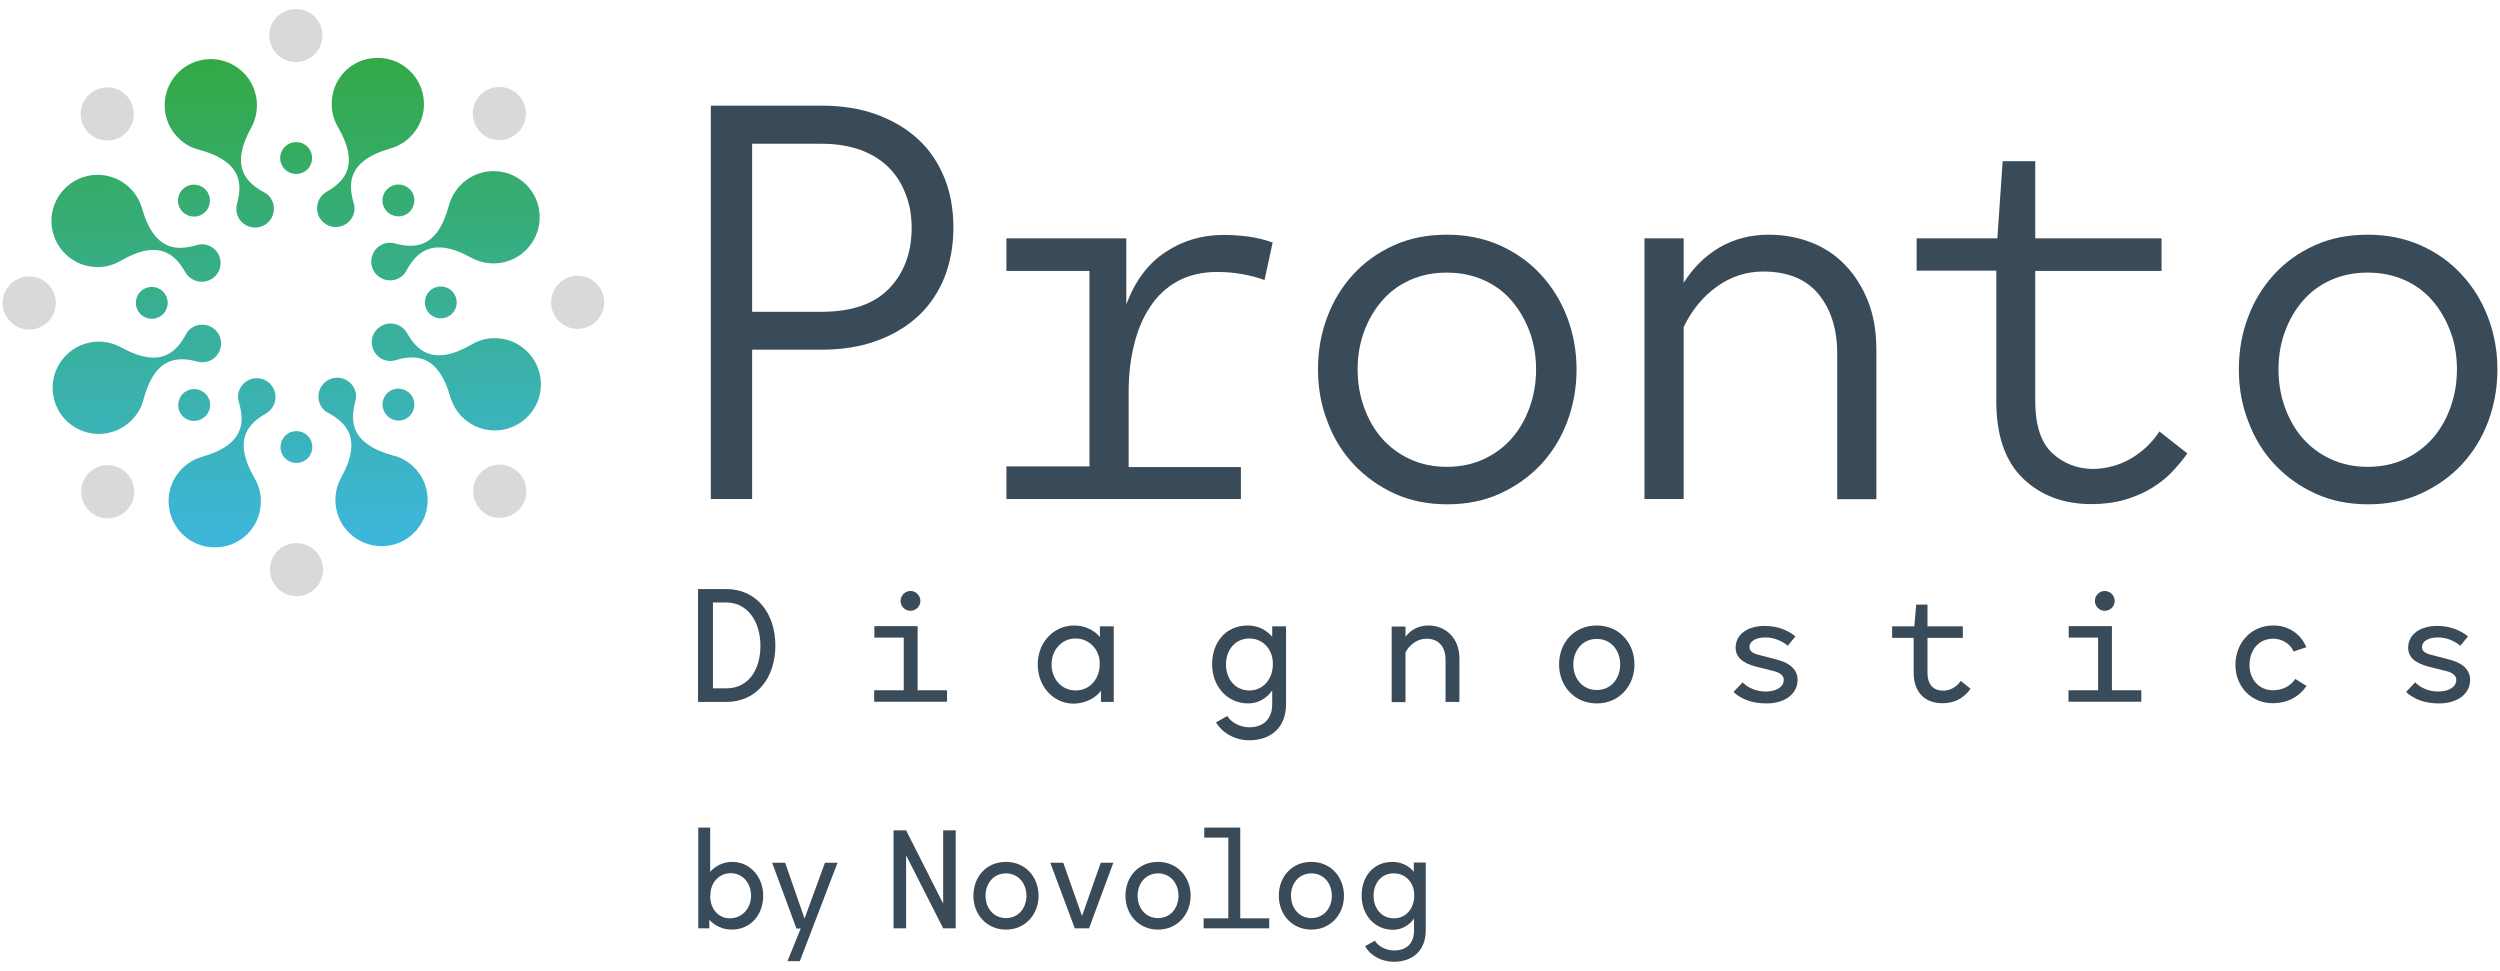 <?xml version="1.0" encoding="UTF-8"?>
<svg xmlns="http://www.w3.org/2000/svg" width="188" height="73" viewBox="0 0 188 73" fill="none">
  <path d="M29.543 31.55C30.168 31.791 30.856 31.47 31.08 30.846C31.321 30.221 31 29.532 30.376 29.308C29.751 29.068 29.062 29.388 28.838 30.013C28.614 30.621 28.934 31.31 29.543 31.55Z" fill="url(#paint0_linear_247_324)"></path>
  <path d="M33.643 23.831C34.252 23.559 34.508 22.854 34.236 22.245C33.963 21.637 33.259 21.381 32.65 21.653C32.042 21.925 31.785 22.63 32.058 23.238C32.33 23.847 33.035 24.103 33.643 23.831Z" fill="url(#paint1_linear_247_324)"></path>
  <path d="M28.839 14.654C28.599 15.279 28.919 15.968 29.543 16.192C30.168 16.432 30.857 16.112 31.081 15.487C31.321 14.863 31.001 14.174 30.376 13.95C29.752 13.726 29.063 14.046 28.839 14.654Z" fill="url(#paint2_linear_247_324)"></path>
  <path d="M21.184 12.38C21.456 12.989 22.161 13.245 22.769 12.973C23.378 12.7 23.634 11.996 23.362 11.387C23.09 10.779 22.385 10.523 21.776 10.795C21.168 11.067 20.895 11.788 21.184 12.38Z" fill="url(#paint3_linear_247_324)"></path>
  <path d="M15.001 13.966C14.377 13.726 13.688 14.046 13.464 14.67C13.223 15.295 13.544 15.984 14.168 16.208C14.793 16.448 15.482 16.128 15.706 15.503C15.946 14.879 15.626 14.19 15.001 13.966Z" fill="url(#paint4_linear_247_324)"></path>
  <path d="M10.918 21.685C10.309 21.957 10.053 22.662 10.325 23.27C10.598 23.879 11.302 24.135 11.911 23.863C12.519 23.591 12.775 22.886 12.503 22.278C12.231 21.669 11.526 21.413 10.918 21.685Z" fill="url(#paint5_linear_247_324)"></path>
  <path d="M21.2 34.113C21.472 34.721 22.177 34.977 22.785 34.705C23.394 34.433 23.65 33.728 23.378 33.12C23.105 32.511 22.401 32.255 21.792 32.527C21.2 32.8 20.927 33.52 21.2 34.113Z" fill="url(#paint6_linear_247_324)"></path>
  <path d="M15.722 30.878C15.963 30.253 15.642 29.564 15.018 29.34C14.393 29.1 13.704 29.42 13.48 30.045C13.24 30.669 13.56 31.358 14.185 31.582C14.794 31.807 15.498 31.486 15.722 30.878Z" fill="url(#paint7_linear_247_324)"></path>
  <path d="M26.725 30.173C26.853 29.693 26.725 29.148 26.325 28.78C25.748 28.251 24.851 28.283 24.323 28.86C23.794 29.436 23.826 30.333 24.403 30.862C24.483 30.942 24.579 31.006 24.691 31.054C25.924 31.742 27.334 32.88 25.652 35.922C24.899 37.284 25.139 39.045 26.341 40.15C27.75 41.448 29.944 41.368 31.241 39.958C32.538 38.549 32.458 36.355 31.049 35.058C30.617 34.657 30.12 34.385 29.576 34.257C26.212 33.344 26.373 31.534 26.725 30.173Z" fill="url(#paint8_linear_247_324)"></path>
  <path d="M35.485 25.897C32.474 27.643 31.305 26.249 30.601 25.032C30.345 24.6 29.864 24.311 29.32 24.328C28.535 24.36 27.926 25.016 27.958 25.785C27.99 26.57 28.647 27.178 29.416 27.146C29.528 27.146 29.64 27.114 29.752 27.082C31.113 26.698 32.907 26.506 33.868 29.853C34.3 31.358 35.709 32.431 37.343 32.367C39.265 32.287 40.754 30.669 40.674 28.764C40.594 26.842 38.977 25.352 37.071 25.433C36.51 25.448 35.966 25.609 35.485 25.897Z" fill="url(#paint9_linear_247_324)"></path>
  <path d="M33.755 15.455C32.859 18.818 31.049 18.658 29.688 18.306C29.207 18.178 28.663 18.306 28.294 18.706C27.766 19.283 27.798 20.18 28.374 20.708C28.951 21.237 29.848 21.205 30.376 20.628C30.456 20.548 30.52 20.452 30.569 20.34C31.257 19.107 32.394 17.697 35.437 19.379C36.798 20.132 38.56 19.891 39.665 18.69C40.962 17.281 40.882 15.087 39.473 13.79C38.064 12.492 35.87 12.572 34.572 13.982C34.172 14.43 33.9 14.927 33.755 15.455Z" fill="url(#paint10_linear_247_324)"></path>
  <path d="M24.947 7.944C24.962 8.537 25.139 9.081 25.411 9.546C27.157 12.556 25.763 13.726 24.546 14.43C24.114 14.686 23.825 15.167 23.841 15.711C23.873 16.496 24.53 17.105 25.299 17.073C26.084 17.041 26.692 16.384 26.66 15.615C26.66 15.503 26.628 15.391 26.596 15.279C26.212 13.918 26.02 12.124 29.367 11.163C30.872 10.731 31.945 9.321 31.881 7.688C31.801 5.766 30.183 4.277 28.278 4.357C26.356 4.405 24.866 6.022 24.947 7.944Z" fill="url(#paint11_linear_247_324)"></path>
  <path d="M17.82 15.343C17.692 15.823 17.82 16.368 18.221 16.736C18.797 17.265 19.694 17.233 20.223 16.656C20.751 16.08 20.719 15.183 20.143 14.654C20.063 14.574 19.966 14.51 19.854 14.462C18.621 13.774 17.212 12.636 18.893 9.594C19.646 8.232 19.406 6.471 18.205 5.366C16.796 4.068 14.601 4.149 13.304 5.558C12.007 6.967 12.087 9.161 13.496 10.458C13.929 10.859 14.425 11.131 14.97 11.259C18.333 12.172 18.189 13.982 17.82 15.343Z" fill="url(#paint12_linear_247_324)"></path>
  <path d="M9.06 19.619C12.071 17.873 13.24 19.267 13.945 20.484C14.201 20.916 14.681 21.205 15.226 21.189C16.011 21.157 16.619 20.5 16.587 19.731C16.555 18.947 15.899 18.338 15.13 18.37C15.018 18.37 14.906 18.402 14.793 18.434C13.432 18.818 11.639 19.011 10.678 15.663C10.245 14.158 8.836 13.085 7.202 13.149C5.281 13.229 3.791 14.847 3.871 16.752C3.951 18.674 5.569 20.164 7.475 20.084C8.051 20.067 8.596 19.891 9.06 19.619Z" fill="url(#paint13_linear_247_324)"></path>
  <path d="M19.614 37.572C19.598 36.979 19.422 36.435 19.15 35.97C17.404 32.96 18.797 31.791 20.014 31.086C20.447 30.83 20.735 30.349 20.719 29.805C20.687 29.02 20.03 28.411 19.262 28.443C18.477 28.475 17.868 29.132 17.9 29.901C17.9 30.013 17.932 30.125 17.965 30.237C18.349 31.598 18.541 33.392 15.194 34.353C13.688 34.785 12.615 36.195 12.68 37.828C12.76 39.75 14.377 41.239 16.283 41.159C18.189 41.111 19.694 39.494 19.614 37.572Z" fill="url(#paint14_linear_247_324)"></path>
  <path d="M10.789 30.045C11.686 26.682 13.495 26.842 14.857 27.194C15.337 27.322 15.882 27.194 16.25 26.794C16.779 26.217 16.747 25.32 16.17 24.792C15.594 24.264 14.697 24.296 14.168 24.872C14.088 24.952 14.024 25.048 13.976 25.16C13.287 26.393 12.15 27.803 9.107 26.121C7.746 25.369 5.984 25.609 4.879 26.81C3.582 28.219 3.662 30.413 5.072 31.71C6.481 33.008 8.675 32.928 9.972 31.518C10.389 31.086 10.661 30.573 10.789 30.045Z" fill="url(#paint15_linear_247_324)"></path>
  <path d="M35.709 36.243C35.324 37.268 35.853 38.437 36.878 38.821C37.903 39.206 39.072 38.677 39.456 37.652C39.84 36.627 39.312 35.458 38.287 35.074C37.246 34.673 36.093 35.202 35.709 36.243Z" fill="#D9D9D9"></path>
  <path d="M41.618 23.559C42.067 24.568 43.268 25.016 44.261 24.552C45.27 24.103 45.718 22.902 45.254 21.909C44.805 20.9 43.604 20.452 42.611 20.916C41.618 21.365 41.17 22.55 41.618 23.559Z" fill="#D9D9D9"></path>
  <path d="M35.677 7.832C35.293 8.857 35.822 10.026 36.846 10.411C37.871 10.795 39.041 10.266 39.425 9.241C39.809 8.216 39.281 7.047 38.256 6.663C37.215 6.279 36.062 6.807 35.677 7.832Z" fill="#D9D9D9"></path>
  <path d="M21.424 0.849C20.415 1.298 19.966 2.499 20.431 3.492C20.879 4.501 22.08 4.949 23.073 4.485C24.082 4.036 24.53 2.835 24.066 1.842C23.634 0.849 22.432 0.401 21.424 0.849Z" fill="#D9D9D9"></path>
  <path d="M9.94 9.273C10.325 8.248 9.796 7.079 8.771 6.695C7.746 6.311 6.577 6.839 6.193 7.864C5.809 8.889 6.337 10.058 7.362 10.442C8.387 10.827 9.54 10.314 9.94 9.273Z" fill="#D9D9D9"></path>
  <path d="M4.015 21.957C3.567 20.948 2.366 20.5 1.373 20.964C0.364 21.413 -0.085 22.614 0.38 23.607C0.828 24.616 2.029 25.064 3.022 24.6C4.031 24.151 4.48 22.95 4.015 21.957Z" fill="#D9D9D9"></path>
  <path d="M21.471 41.015C20.462 41.464 20.014 42.665 20.478 43.658C20.927 44.667 22.128 45.115 23.121 44.651C24.13 44.202 24.578 43.001 24.114 42.008C23.665 41.015 22.48 40.567 21.471 41.015Z" fill="#D9D9D9"></path>
  <path d="M9.973 37.684C10.357 36.659 9.829 35.49 8.804 35.106C7.779 34.721 6.61 35.25 6.225 36.275C5.841 37.3 6.369 38.469 7.394 38.853C8.419 39.238 9.572 38.709 9.973 37.684Z" fill="#D9D9D9"></path>
  <path d="M53.454 37.54V7.944H61.75C63.335 7.944 64.745 8.168 65.978 8.633C67.211 9.097 68.252 9.722 69.101 10.523C69.95 11.323 70.59 12.3 71.039 13.421C71.487 14.542 71.695 15.791 71.695 17.121C71.695 18.466 71.471 19.699 71.039 20.82C70.59 21.941 69.95 22.918 69.101 23.719C68.252 24.52 67.211 25.16 65.978 25.609C64.745 26.073 63.335 26.297 61.75 26.297H56.561V37.524H53.454V37.54ZM56.545 23.447H61.782C64.04 23.447 65.722 22.87 66.859 21.701C67.98 20.532 68.556 19.011 68.556 17.137C68.556 16.224 68.412 15.375 68.108 14.606C67.82 13.822 67.387 13.149 66.827 12.588C66.266 12.028 65.561 11.595 64.713 11.275C63.864 10.971 62.887 10.811 61.798 10.811H56.561V23.447H56.545Z" fill="#394A59"></path>
  <path d="M93.315 35.074V37.524H75.683V35.074H81.928V20.372H75.683V17.922H84.699V22.886C85.372 21.108 86.349 19.795 87.662 18.946C88.959 18.082 90.416 17.665 92.034 17.665C92.675 17.665 93.299 17.713 93.892 17.793C94.484 17.873 95.093 18.018 95.701 18.242L95.093 21.06C94.58 20.868 94.02 20.724 93.395 20.612C92.771 20.5 92.162 20.452 91.537 20.452C90.385 20.452 89.376 20.692 88.543 21.157C87.694 21.621 87.005 22.278 86.477 23.094C85.932 23.911 85.532 24.872 85.276 25.961C85.003 27.05 84.875 28.203 84.875 29.436V35.122H93.315V35.074Z" fill="#394A59"></path>
  <path d="M99.113 27.787C99.113 26.393 99.338 25.08 99.802 23.863C100.25 22.646 100.907 21.573 101.756 20.644C102.605 19.715 103.614 18.994 104.815 18.45C106.016 17.905 107.345 17.649 108.818 17.649C110.276 17.649 111.589 17.921 112.79 18.45C113.991 18.994 115.016 19.715 115.865 20.644C116.73 21.573 117.386 22.646 117.851 23.863C118.315 25.08 118.556 26.393 118.556 27.787C118.556 29.18 118.315 30.493 117.851 31.726C117.386 32.96 116.714 34.033 115.865 34.945C115 35.858 113.975 36.579 112.79 37.123C111.589 37.668 110.276 37.924 108.818 37.924C107.361 37.924 106.048 37.652 104.879 37.123C103.694 36.579 102.685 35.858 101.82 34.945C100.955 34.033 100.298 32.96 99.834 31.726C99.353 30.509 99.113 29.196 99.113 27.787ZM102.092 27.787C102.092 28.78 102.252 29.724 102.573 30.621C102.893 31.518 103.341 32.303 103.918 32.96C104.494 33.616 105.199 34.145 106.032 34.529C106.865 34.913 107.793 35.106 108.802 35.106C109.827 35.106 110.756 34.913 111.573 34.529C112.406 34.145 113.11 33.616 113.687 32.96C114.264 32.303 114.712 31.518 115.032 30.621C115.353 29.724 115.513 28.78 115.513 27.787C115.513 26.762 115.353 25.817 115.032 24.952C114.712 24.087 114.264 23.302 113.687 22.63C113.11 21.957 112.406 21.429 111.573 21.06C110.74 20.692 109.811 20.5 108.802 20.5C107.777 20.5 106.849 20.692 106.032 21.06C105.199 21.429 104.494 21.957 103.918 22.63C103.341 23.302 102.893 24.071 102.573 24.952C102.252 25.833 102.092 26.778 102.092 27.787Z" fill="#394A59"></path>
  <path d="M126.611 17.921V21.269C127.316 20.148 128.212 19.251 129.301 18.61C130.406 17.97 131.64 17.649 133.001 17.649C134.122 17.649 135.195 17.841 136.188 18.226C137.181 18.61 138.046 19.187 138.766 19.939C139.487 20.692 140.063 21.605 140.48 22.662C140.896 23.719 141.104 24.936 141.104 26.313V37.54H138.158V26.586C138.158 24.76 137.693 23.27 136.764 22.133C135.836 20.996 134.442 20.42 132.6 20.42C131.335 20.42 130.182 20.788 129.125 21.541C128.068 22.294 127.219 23.319 126.611 24.6V37.524H123.664V17.921H126.611Z" fill="#394A59"></path>
  <path d="M150.201 17.922L150.601 12.124H153.051V17.922H162.548V20.372H153.051V30.189C153.051 31.983 153.484 33.28 154.332 34.081C155.197 34.865 156.222 35.266 157.439 35.266C158.464 35.234 159.409 34.977 160.274 34.465C161.139 33.953 161.844 33.28 162.388 32.447L164.486 34.097C164.166 34.561 163.781 35.01 163.365 35.458C162.933 35.922 162.42 36.323 161.828 36.691C161.235 37.059 160.562 37.348 159.81 37.572C159.057 37.796 158.208 37.908 157.279 37.908C155.165 37.908 153.436 37.252 152.106 35.955C150.777 34.657 150.121 32.719 150.121 30.173V20.356H144.131V17.922H150.201Z" fill="#394A59"></path>
  <path d="M168.362 27.787C168.362 26.393 168.587 25.08 169.051 23.863C169.499 22.646 170.156 21.573 171.005 20.644C171.854 19.715 172.863 18.994 174.064 18.45C175.265 17.905 176.594 17.649 178.067 17.649C179.525 17.649 180.838 17.921 182.039 18.45C183.24 18.994 184.265 19.715 185.114 20.644C185.979 21.573 186.636 22.646 187.1 23.863C187.564 25.08 187.805 26.393 187.805 27.787C187.805 29.18 187.564 30.493 187.1 31.726C186.636 32.96 185.963 34.033 185.114 34.945C184.249 35.858 183.224 36.579 182.039 37.123C180.838 37.668 179.525 37.924 178.067 37.924C176.61 37.924 175.297 37.652 174.128 37.123C172.943 36.579 171.934 35.858 171.069 34.945C170.204 34.033 169.547 32.96 169.083 31.726C168.603 30.509 168.362 29.196 168.362 27.787ZM171.341 27.787C171.341 28.78 171.501 29.724 171.822 30.621C172.142 31.518 172.59 32.303 173.167 32.96C173.743 33.616 174.448 34.145 175.281 34.529C176.114 34.913 177.042 35.106 178.051 35.106C179.076 35.106 180.005 34.913 180.822 34.529C181.655 34.145 182.359 33.616 182.936 32.96C183.513 32.303 183.961 31.518 184.281 30.621C184.602 29.724 184.762 28.78 184.762 27.787C184.762 26.762 184.602 25.817 184.281 24.952C183.961 24.087 183.513 23.302 182.936 22.63C182.359 21.957 181.655 21.429 180.822 21.06C179.989 20.692 179.06 20.5 178.051 20.5C177.026 20.5 176.098 20.692 175.281 21.06C174.448 21.429 173.743 21.957 173.167 22.63C172.59 23.302 172.142 24.071 171.822 24.952C171.501 25.833 171.341 26.778 171.341 27.787Z" fill="#394A59"></path>
  <path d="M52.509 69.81V62.235H53.406V65.566C53.79 65.102 54.415 64.814 55.055 64.814C56.416 64.814 57.393 65.951 57.393 67.36C57.393 68.769 56.465 69.906 55.023 69.906C54.319 69.906 53.742 69.602 53.342 69.17V69.81H52.509ZM53.406 67.376C53.406 68.353 54.03 69.058 54.879 69.058C55.824 69.058 56.48 68.289 56.48 67.36C56.48 66.431 55.872 65.662 54.943 65.662C54.094 65.662 53.422 66.351 53.422 67.312V67.376H53.406Z" fill="#394A59"></path>
  <path d="M58.066 64.878H59.043L60.501 69.074L62.038 64.878H62.983L60.148 72.277H59.219L60.212 69.826H59.892L58.066 64.878Z" fill="#394A59"></path>
  <path d="M67.194 62.443H68.139L70.926 67.953V62.443H71.871V69.81H70.926L68.139 64.317V69.81H67.194V62.443Z" fill="#394A59"></path>
  <path d="M75.65 64.814C77.108 64.814 78.101 65.951 78.101 67.36C78.101 68.769 77.092 69.906 75.65 69.906C74.193 69.906 73.2 68.769 73.2 67.36C73.2 65.951 74.161 64.814 75.65 64.814ZM75.65 69.042C76.579 69.042 77.188 68.289 77.188 67.36C77.188 66.431 76.579 65.678 75.65 65.678C74.722 65.678 74.113 66.431 74.113 67.36C74.113 68.289 74.722 69.042 75.65 69.042Z" fill="#394A59"></path>
  <path d="M79.958 64.878L81.368 68.882L82.777 64.878H83.722L81.896 69.81H80.823L78.981 64.878H79.958Z" fill="#394A59"></path>
  <path d="M87.085 64.814C88.542 64.814 89.535 65.951 89.535 67.36C89.535 68.769 88.526 69.906 87.085 69.906C85.628 69.906 84.635 68.769 84.635 67.36C84.635 65.951 85.596 64.814 87.085 64.814ZM87.085 69.042C88.014 69.042 88.623 68.289 88.623 67.36C88.623 66.431 88.014 65.678 87.085 65.678C86.156 65.678 85.548 66.431 85.548 67.36C85.548 68.289 86.156 69.042 87.085 69.042Z" fill="#394A59"></path>
  <path d="M90.513 69.058H92.37V62.988H90.561V62.235H93.267V69.058H95.445V69.81H90.513V69.058Z" fill="#394A59"></path>
  <path d="M98.616 64.814C100.074 64.814 101.067 65.951 101.067 67.36C101.067 68.769 100.058 69.906 98.616 69.906C97.159 69.906 96.166 68.769 96.166 67.36C96.166 65.951 97.127 64.814 98.616 64.814ZM98.616 69.042C99.545 69.042 100.154 68.289 100.154 67.36C100.154 66.431 99.545 65.678 98.616 65.678C97.687 65.678 97.079 66.431 97.079 67.36C97.095 68.289 97.687 69.042 98.616 69.042Z" fill="#394A59"></path>
  <path d="M104.718 64.814C105.359 64.814 105.919 65.086 106.319 65.55V64.862H107.216V69.971C107.216 71.444 106.271 72.325 104.814 72.325C103.885 72.325 103.052 71.86 102.652 71.156L103.389 70.739C103.661 71.188 104.253 71.476 104.83 71.476C105.791 71.476 106.335 70.931 106.335 69.971V69.074C105.967 69.602 105.375 69.922 104.766 69.922C103.357 69.922 102.396 68.785 102.396 67.376C102.38 65.951 103.245 64.814 104.718 64.814ZM103.293 67.36C103.293 68.289 103.869 69.058 104.83 69.058C105.791 69.058 106.351 68.241 106.351 67.36V67.296C106.351 66.431 105.743 65.678 104.83 65.678C103.869 65.662 103.293 66.431 103.293 67.36Z" fill="#394A59"></path>
  <path d="M52.509 44.298H54.607C56.913 44.298 58.307 46.14 58.307 48.542C58.307 50.944 56.929 52.786 54.607 52.786H52.493V44.298H52.509ZM54.623 45.307H53.614V51.761H54.639C56.257 51.761 57.186 50.4 57.186 48.542C57.17 46.7 56.193 45.307 54.623 45.307Z" fill="#394A59"></path>
  <path d="M65.753 51.906H67.963V47.95H65.753V47.085H69.004V51.906H71.215V52.77H65.737V51.906H65.753ZM67.723 45.195C67.723 44.779 68.059 44.442 68.46 44.442C68.876 44.442 69.213 44.779 69.213 45.195C69.213 45.596 68.876 45.932 68.46 45.932C68.059 45.932 67.723 45.596 67.723 45.195Z" fill="#394A59"></path>
  <path d="M78.037 49.968C78.037 48.318 79.222 47.037 80.776 47.037C81.593 47.037 82.281 47.389 82.713 47.902V47.101H83.754V52.786H82.794V51.938C82.441 52.45 81.641 52.914 80.712 52.914C79.206 52.898 78.037 51.617 78.037 49.968ZM79.078 49.968C79.078 51.057 79.831 51.922 80.888 51.922C81.945 51.922 82.698 51.073 82.698 49.936V49.855C82.698 48.879 81.929 48.014 80.888 48.014C79.847 48.014 79.078 48.863 79.078 49.968Z" fill="#394A59"></path>
  <path d="M93.828 47.037C94.565 47.037 95.205 47.341 95.67 47.886V47.101H96.711V52.962C96.711 54.66 95.622 55.669 93.94 55.669C92.883 55.669 91.922 55.124 91.442 54.324L92.291 53.843C92.595 54.356 93.299 54.692 93.94 54.692C95.029 54.692 95.67 54.051 95.67 52.962V51.922C95.253 52.53 94.581 52.898 93.876 52.898C92.258 52.898 91.153 51.585 91.153 49.968C91.138 48.35 92.146 47.037 93.828 47.037ZM92.195 49.968C92.195 51.041 92.867 51.922 93.956 51.922C95.045 51.922 95.718 50.993 95.718 49.968V49.888C95.718 48.879 95.013 48.014 93.956 48.014C92.867 48.014 92.195 48.895 92.195 49.968Z" fill="#394A59"></path>
  <path d="M105.695 47.101V47.886C106.096 47.341 106.72 47.037 107.409 47.037C108.706 47.037 109.747 47.966 109.747 49.519V52.786H108.706V49.615C108.706 48.702 108.242 48.03 107.265 48.03C106.624 48.03 106.016 48.446 105.695 49.055V52.802H104.654V47.117H105.695V47.101Z" fill="#394A59"></path>
  <path d="M120.077 47.037C121.758 47.037 122.912 48.35 122.912 49.968C122.912 51.585 121.758 52.898 120.077 52.898C118.395 52.898 117.242 51.585 117.242 49.968C117.242 48.35 118.347 47.037 120.077 47.037ZM120.077 51.889C121.15 51.889 121.839 51.025 121.839 49.968C121.839 48.911 121.15 48.046 120.077 48.046C119.004 48.046 118.315 48.911 118.315 49.968C118.315 51.025 119.004 51.889 120.077 51.889Z" fill="#394A59"></path>
  <path d="M134.442 48.558C133.962 48.158 133.337 47.934 132.761 47.934C132.04 47.934 131.56 48.222 131.56 48.654C131.56 48.959 131.784 49.135 132.328 49.263L133.674 49.615C134.65 49.872 135.179 50.4 135.179 51.121C135.179 52.178 134.234 52.898 132.841 52.898C131.816 52.898 130.967 52.61 130.358 52.034L131.047 51.313C131.463 51.745 132.104 52.002 132.777 52.002C133.577 52.002 134.138 51.665 134.138 51.121C134.138 50.832 133.898 50.608 133.449 50.48L132.04 50.128C131.015 49.855 130.519 49.407 130.519 48.702C130.519 47.725 131.399 47.069 132.697 47.069C133.593 47.069 134.378 47.341 135.019 47.854L134.442 48.558Z" fill="#394A59"></path>
  <path d="M143.955 47.101L144.099 45.467H144.948V47.101H147.606V47.966H144.948V50.592C144.948 51.585 145.492 51.938 146.117 51.938C146.677 51.938 147.174 51.633 147.446 51.201L148.183 51.793C147.846 52.274 147.222 52.882 146.053 52.882C144.787 52.882 143.907 52.082 143.907 50.592V47.966H142.289V47.101H143.955Z" fill="#394A59"></path>
  <path d="M155.566 51.906H157.776V47.95H155.566V47.085H158.817V51.906H161.027V52.77H155.55V51.906H155.566ZM157.536 45.195C157.536 44.779 157.872 44.442 158.272 44.442C158.689 44.442 159.025 44.779 159.025 45.195C159.025 45.596 158.689 45.932 158.272 45.932C157.872 45.932 157.536 45.596 157.536 45.195Z" fill="#394A59"></path>
  <path d="M170.956 47.037C172.077 47.037 173.006 47.645 173.438 48.67L172.478 48.991C172.237 48.414 171.597 48.03 170.956 48.03C169.771 48.03 169.162 48.975 169.162 50.016C169.162 51.057 169.851 51.906 170.924 51.906C171.629 51.906 172.221 51.617 172.606 51.057L173.455 51.585C172.862 52.434 171.981 52.882 170.908 52.882C169.307 52.882 168.105 51.649 168.105 50C168.105 48.414 169.211 47.037 170.956 47.037Z" fill="#394A59"></path>
  <path d="M185.017 48.558C184.537 48.158 183.912 47.934 183.336 47.934C182.615 47.934 182.135 48.222 182.135 48.654C182.135 48.959 182.359 49.135 182.903 49.263L184.249 49.615C185.226 49.872 185.754 50.4 185.754 51.121C185.754 52.178 184.809 52.898 183.416 52.898C182.391 52.898 181.542 52.61 180.934 52.034L181.622 51.313C182.039 51.745 182.679 52.002 183.352 52.002C184.153 52.002 184.713 51.665 184.713 51.121C184.713 50.832 184.473 50.608 184.024 50.48L182.615 50.128C181.59 49.855 181.094 49.407 181.094 48.702C181.094 47.725 181.975 47.069 183.272 47.069C184.153 47.069 184.953 47.341 185.594 47.854L185.017 48.558Z" fill="#394A59"></path>
  <defs>
    <linearGradient id="paint0_linear_247_324" x1="29.254" y1="12.443" x2="30.28" y2="38.263" gradientUnits="userSpaceOnUse">
      <stop stop-color="#32A736"></stop>
      <stop offset="1" stop-color="#3EB7E9"></stop>
    </linearGradient>
    <linearGradient id="paint1_linear_247_324" x1="32.608" y1="9.286" x2="33.633" y2="35.105" gradientUnits="userSpaceOnUse">
      <stop stop-color="#32A736"></stop>
      <stop offset="1" stop-color="#3EB7E9"></stop>
    </linearGradient>
    <linearGradient id="paint2_linear_247_324" x1="29.603" y1="6.3" x2="30.629" y2="32.12" gradientUnits="userSpaceOnUse">
      <stop stop-color="#32A736"></stop>
      <stop offset="1" stop-color="#3EB7E9"></stop>
    </linearGradient>
    <linearGradient id="paint3_linear_247_324" x1="22" y1="5.193" x2="23.025" y2="31.013" gradientUnits="userSpaceOnUse">
      <stop stop-color="#32A736"></stop>
      <stop offset="1" stop-color="#3EB7E9"></stop>
    </linearGradient>
    <linearGradient id="paint4_linear_247_324" x1="14.251" y1="6.655" x2="15.277" y2="32.475" gradientUnits="userSpaceOnUse">
      <stop stop-color="#32A736"></stop>
      <stop offset="1" stop-color="#3EB7E9"></stop>
    </linearGradient>
    <linearGradient id="paint5_linear_247_324" x1="10.898" y1="9.813" x2="11.924" y2="35.632" gradientUnits="userSpaceOnUse">
      <stop stop-color="#32A736"></stop>
      <stop offset="1" stop-color="#3EB7E9"></stop>
    </linearGradient>
    <linearGradient id="paint6_linear_247_324" x1="21.507" y1="13.905" x2="22.533" y2="39.725" gradientUnits="userSpaceOnUse">
      <stop stop-color="#32A736"></stop>
      <stop offset="1" stop-color="#3EB7E9"></stop>
    </linearGradient>
    <linearGradient id="paint7_linear_247_324" x1="13.903" y1="12.816" x2="14.929" y2="38.635" gradientUnits="userSpaceOnUse">
      <stop stop-color="#32A736"></stop>
      <stop offset="1" stop-color="#3EB7E9"></stop>
    </linearGradient>
    <linearGradient id="paint8_linear_247_324" x1="26.736" y1="0.533" x2="28.445" y2="43.566" gradientUnits="userSpaceOnUse">
      <stop stop-color="#32A736"></stop>
      <stop offset="1" stop-color="#3EB7E9"></stop>
    </linearGradient>
    <linearGradient id="paint9_linear_247_324" x1="33.265" y1="0.273" x2="34.974" y2="43.306" gradientUnits="userSpaceOnUse">
      <stop stop-color="#32A736"></stop>
      <stop offset="1" stop-color="#3EB7E9"></stop>
    </linearGradient>
    <linearGradient id="paint10_linear_247_324" x1="33.549" y1="0.262" x2="35.258" y2="43.295" gradientUnits="userSpaceOnUse">
      <stop stop-color="#32A736"></stop>
      <stop offset="1" stop-color="#3EB7E9"></stop>
    </linearGradient>
    <linearGradient id="paint11_linear_247_324" x1="27.421" y1="0.506" x2="29.13" y2="43.538" gradientUnits="userSpaceOnUse">
      <stop stop-color="#32A736"></stop>
      <stop offset="1" stop-color="#3EB7E9"></stop>
    </linearGradient>
    <linearGradient id="paint12_linear_247_324" x1="16.071" y1="0.956" x2="17.781" y2="43.989" gradientUnits="userSpaceOnUse">
      <stop stop-color="#32A736"></stop>
      <stop offset="1" stop-color="#3EB7E9"></stop>
    </linearGradient>
    <linearGradient id="paint13_linear_247_324" x1="9.542" y1="1.216" x2="11.252" y2="44.248" gradientUnits="userSpaceOnUse">
      <stop stop-color="#32A736"></stop>
      <stop offset="1" stop-color="#3EB7E9"></stop>
    </linearGradient>
    <linearGradient id="paint14_linear_247_324" x1="15.386" y1="0.984" x2="17.095" y2="44.016" gradientUnits="userSpaceOnUse">
      <stop stop-color="#32A736"></stop>
      <stop offset="1" stop-color="#3EB7E9"></stop>
    </linearGradient>
    <linearGradient id="paint15_linear_247_324" x1="9.257" y1="1.227" x2="10.967" y2="44.26" gradientUnits="userSpaceOnUse">
      <stop stop-color="#32A736"></stop>
      <stop offset="1" stop-color="#3EB7E9"></stop>
    </linearGradient>
  </defs>
</svg>
